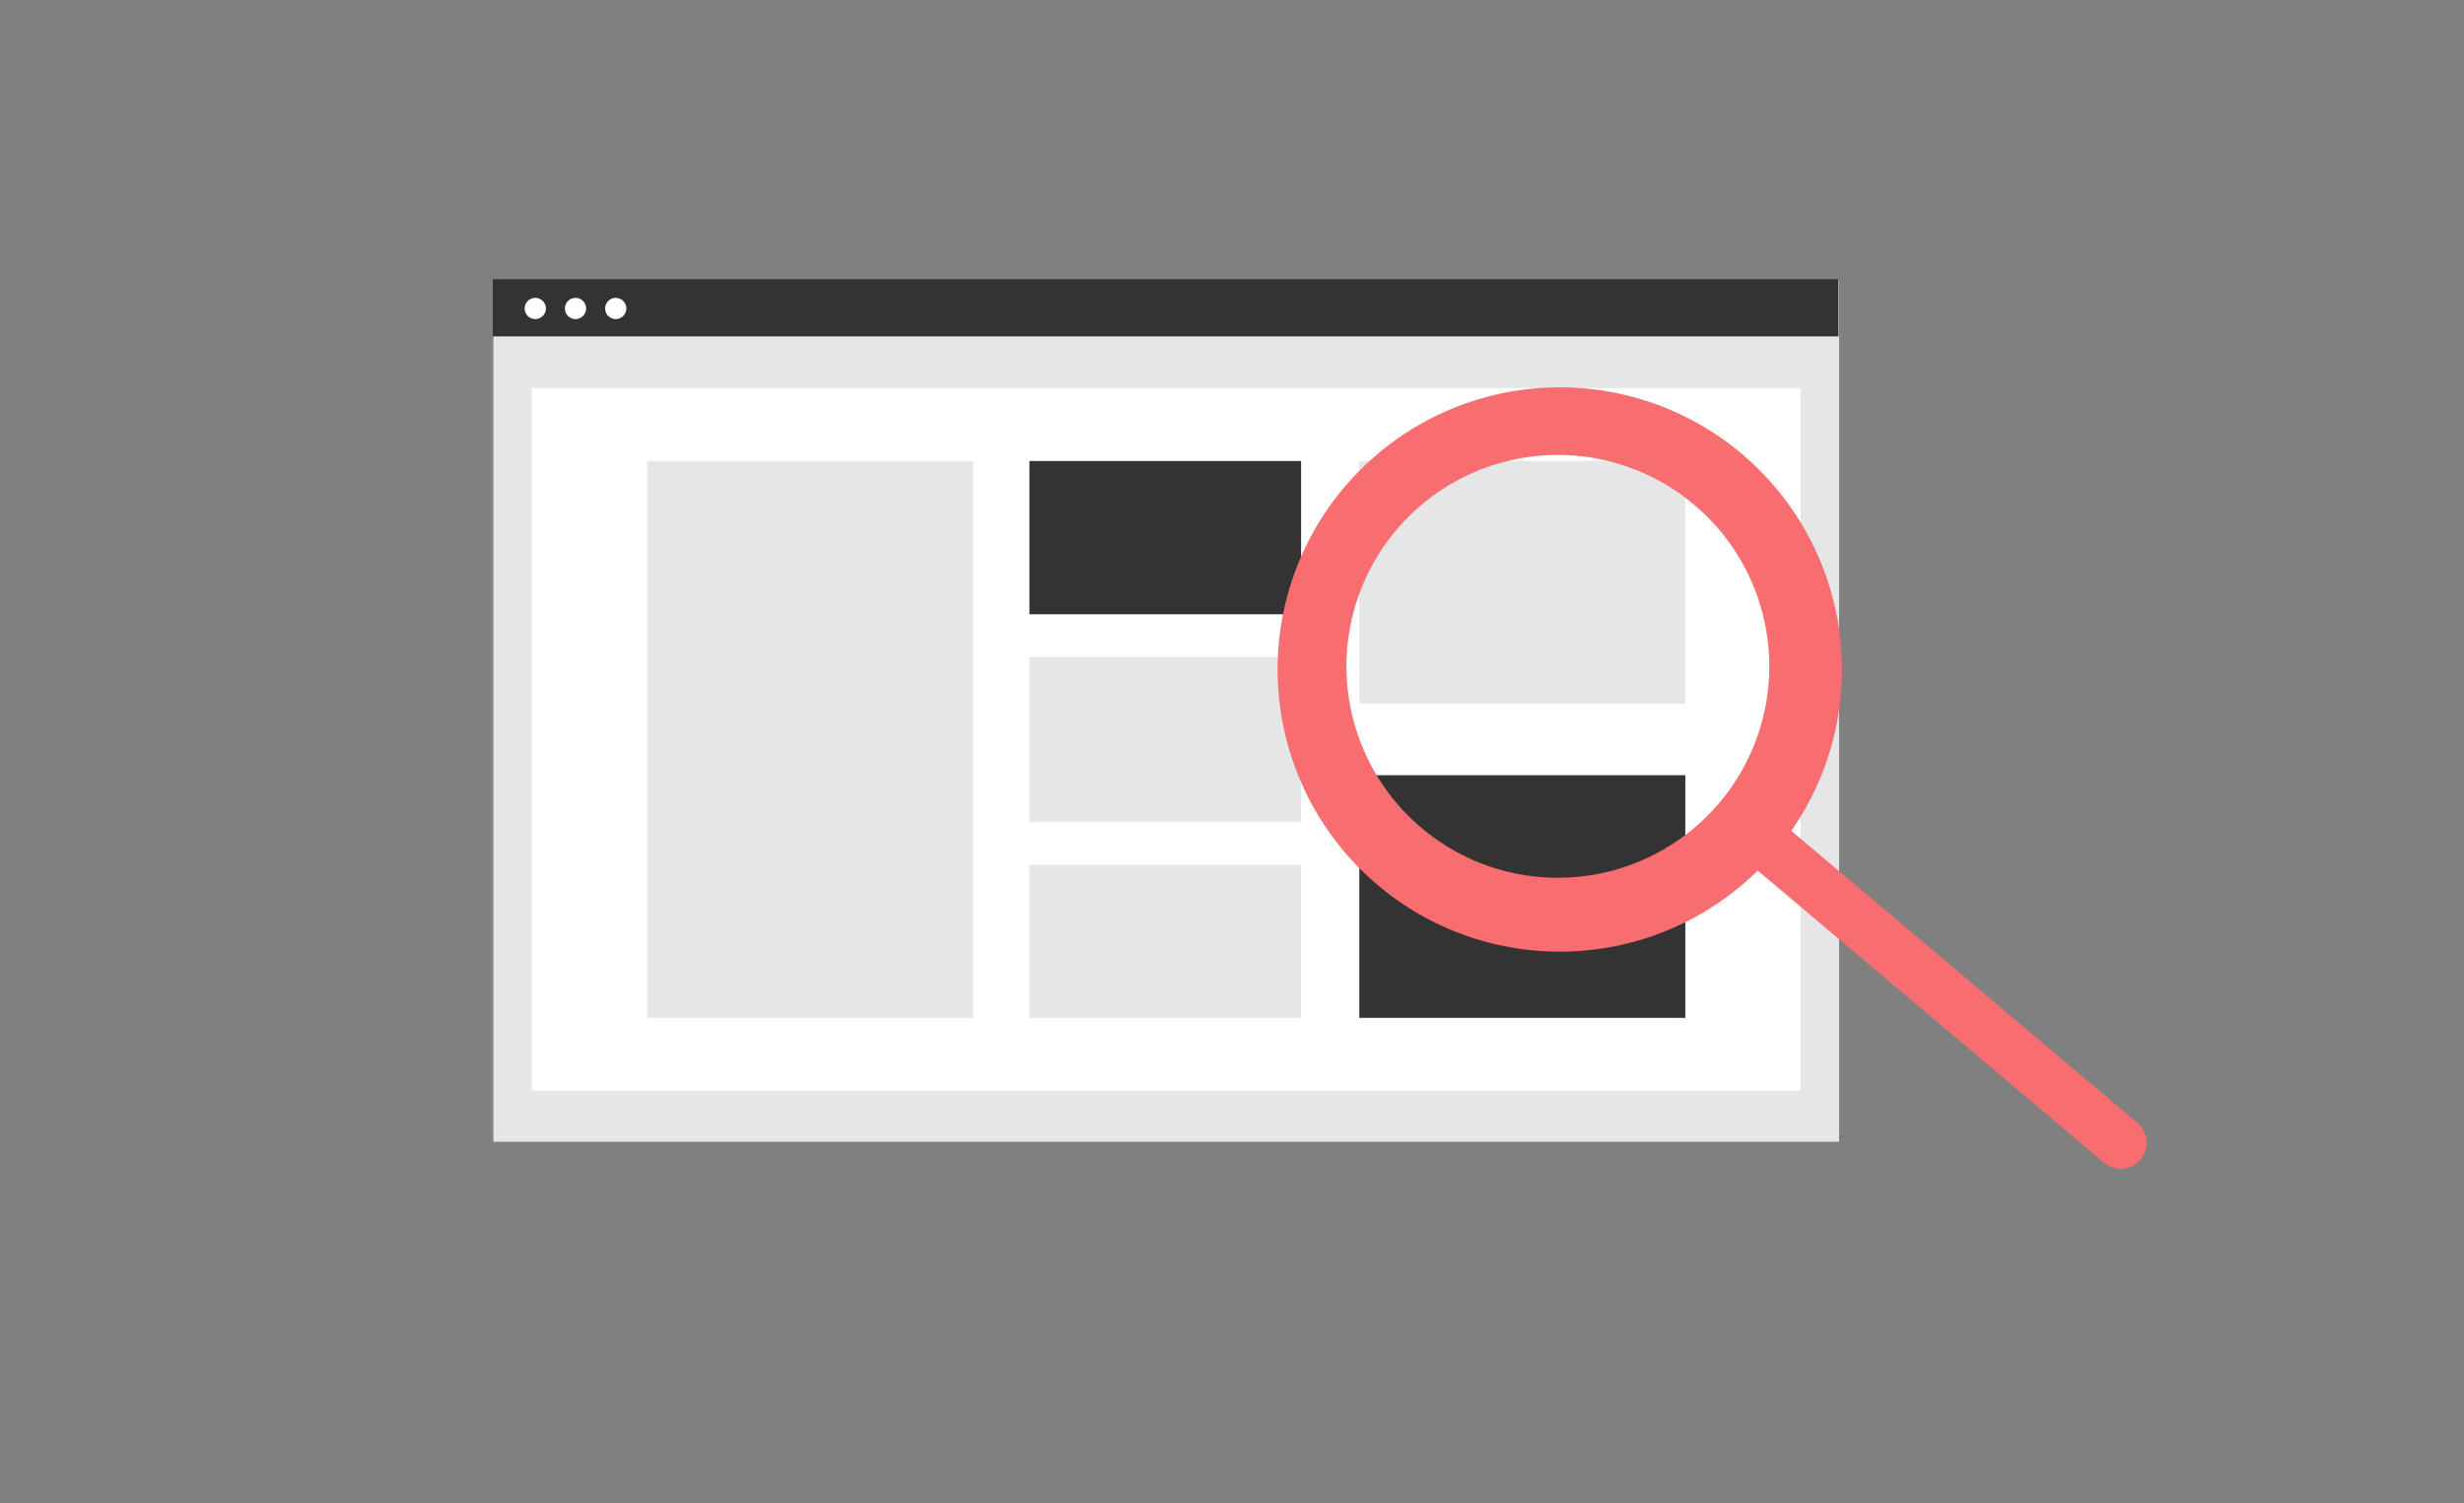 <svg width="600" height="366" fill="none" xmlns="http://www.w3.org/2000/svg"><rect width="100%" height="100%" fill="#808080" stroke="none"/><g clip-path="url(#clip0)"><path d="M447.827 68.186H120.141v209.851h327.686V68.187z" fill="#E6E6E6"/><path d="M438.456 94.506H129.51v171.115h308.946V94.506z" fill="#fff"/><path d="M447.686 68H120v13.92h327.686V68z" fill="#333"/><path d="M130.346 77.697a2.58 2.58 0 100-5.16 2.58 2.58 0 000 5.16zm9.793 0a2.58 2.58 0 100-5.16 2.58 2.58 0 000 5.16zm9.794 0a2.58 2.58 0 100-5.16 2.58 2.58 0 000 5.16z" fill="#fff"/><path d="M236.967 112.261h-79.385v135.606h79.385V112.261z" fill="#E6E6E6"/><path d="M316.824 112.261H250.67v37.327h66.154v-37.327z" fill="#333"/><path d="M316.824 159.983H250.67v40.162h66.154v-40.162zm0 50.557H250.67v37.327h66.154V210.54zm93.561-98.279H331v59.096h79.385v-59.096z" fill="#E6E6E6"/><path d="M410.385 188.77H331v59.097h79.385V188.77z" fill="#333"/><path d="M424.132 110.517a68.72 68.72 0 00-103.285 17.238 68.705 68.705 0 002.879 74.97 68.71 68.71 0 0069.75 27.647 68.719 68.719 0 0034.552-18.378l84.289 71.118a6.345 6.345 0 006.993.786 6.333 6.333 0 001.175-10.464l-84.29-71.119a68.713 68.713 0 00-12.063-91.798zm-5.434 84.95a51.49 51.49 0 01-79.586-1.087 51.467 51.467 0 01-11.06-27.766 51.48 51.48 0 0157.044-55.503 51.483 51.483 0 0145.554 46.812 51.473 51.473 0 01-11.952 37.544z" fill="#F86D70"/></g><defs><clipPath id="clip0"><path fill="#fff" d="M0 0h600v366H0z"/></clipPath></defs></svg>